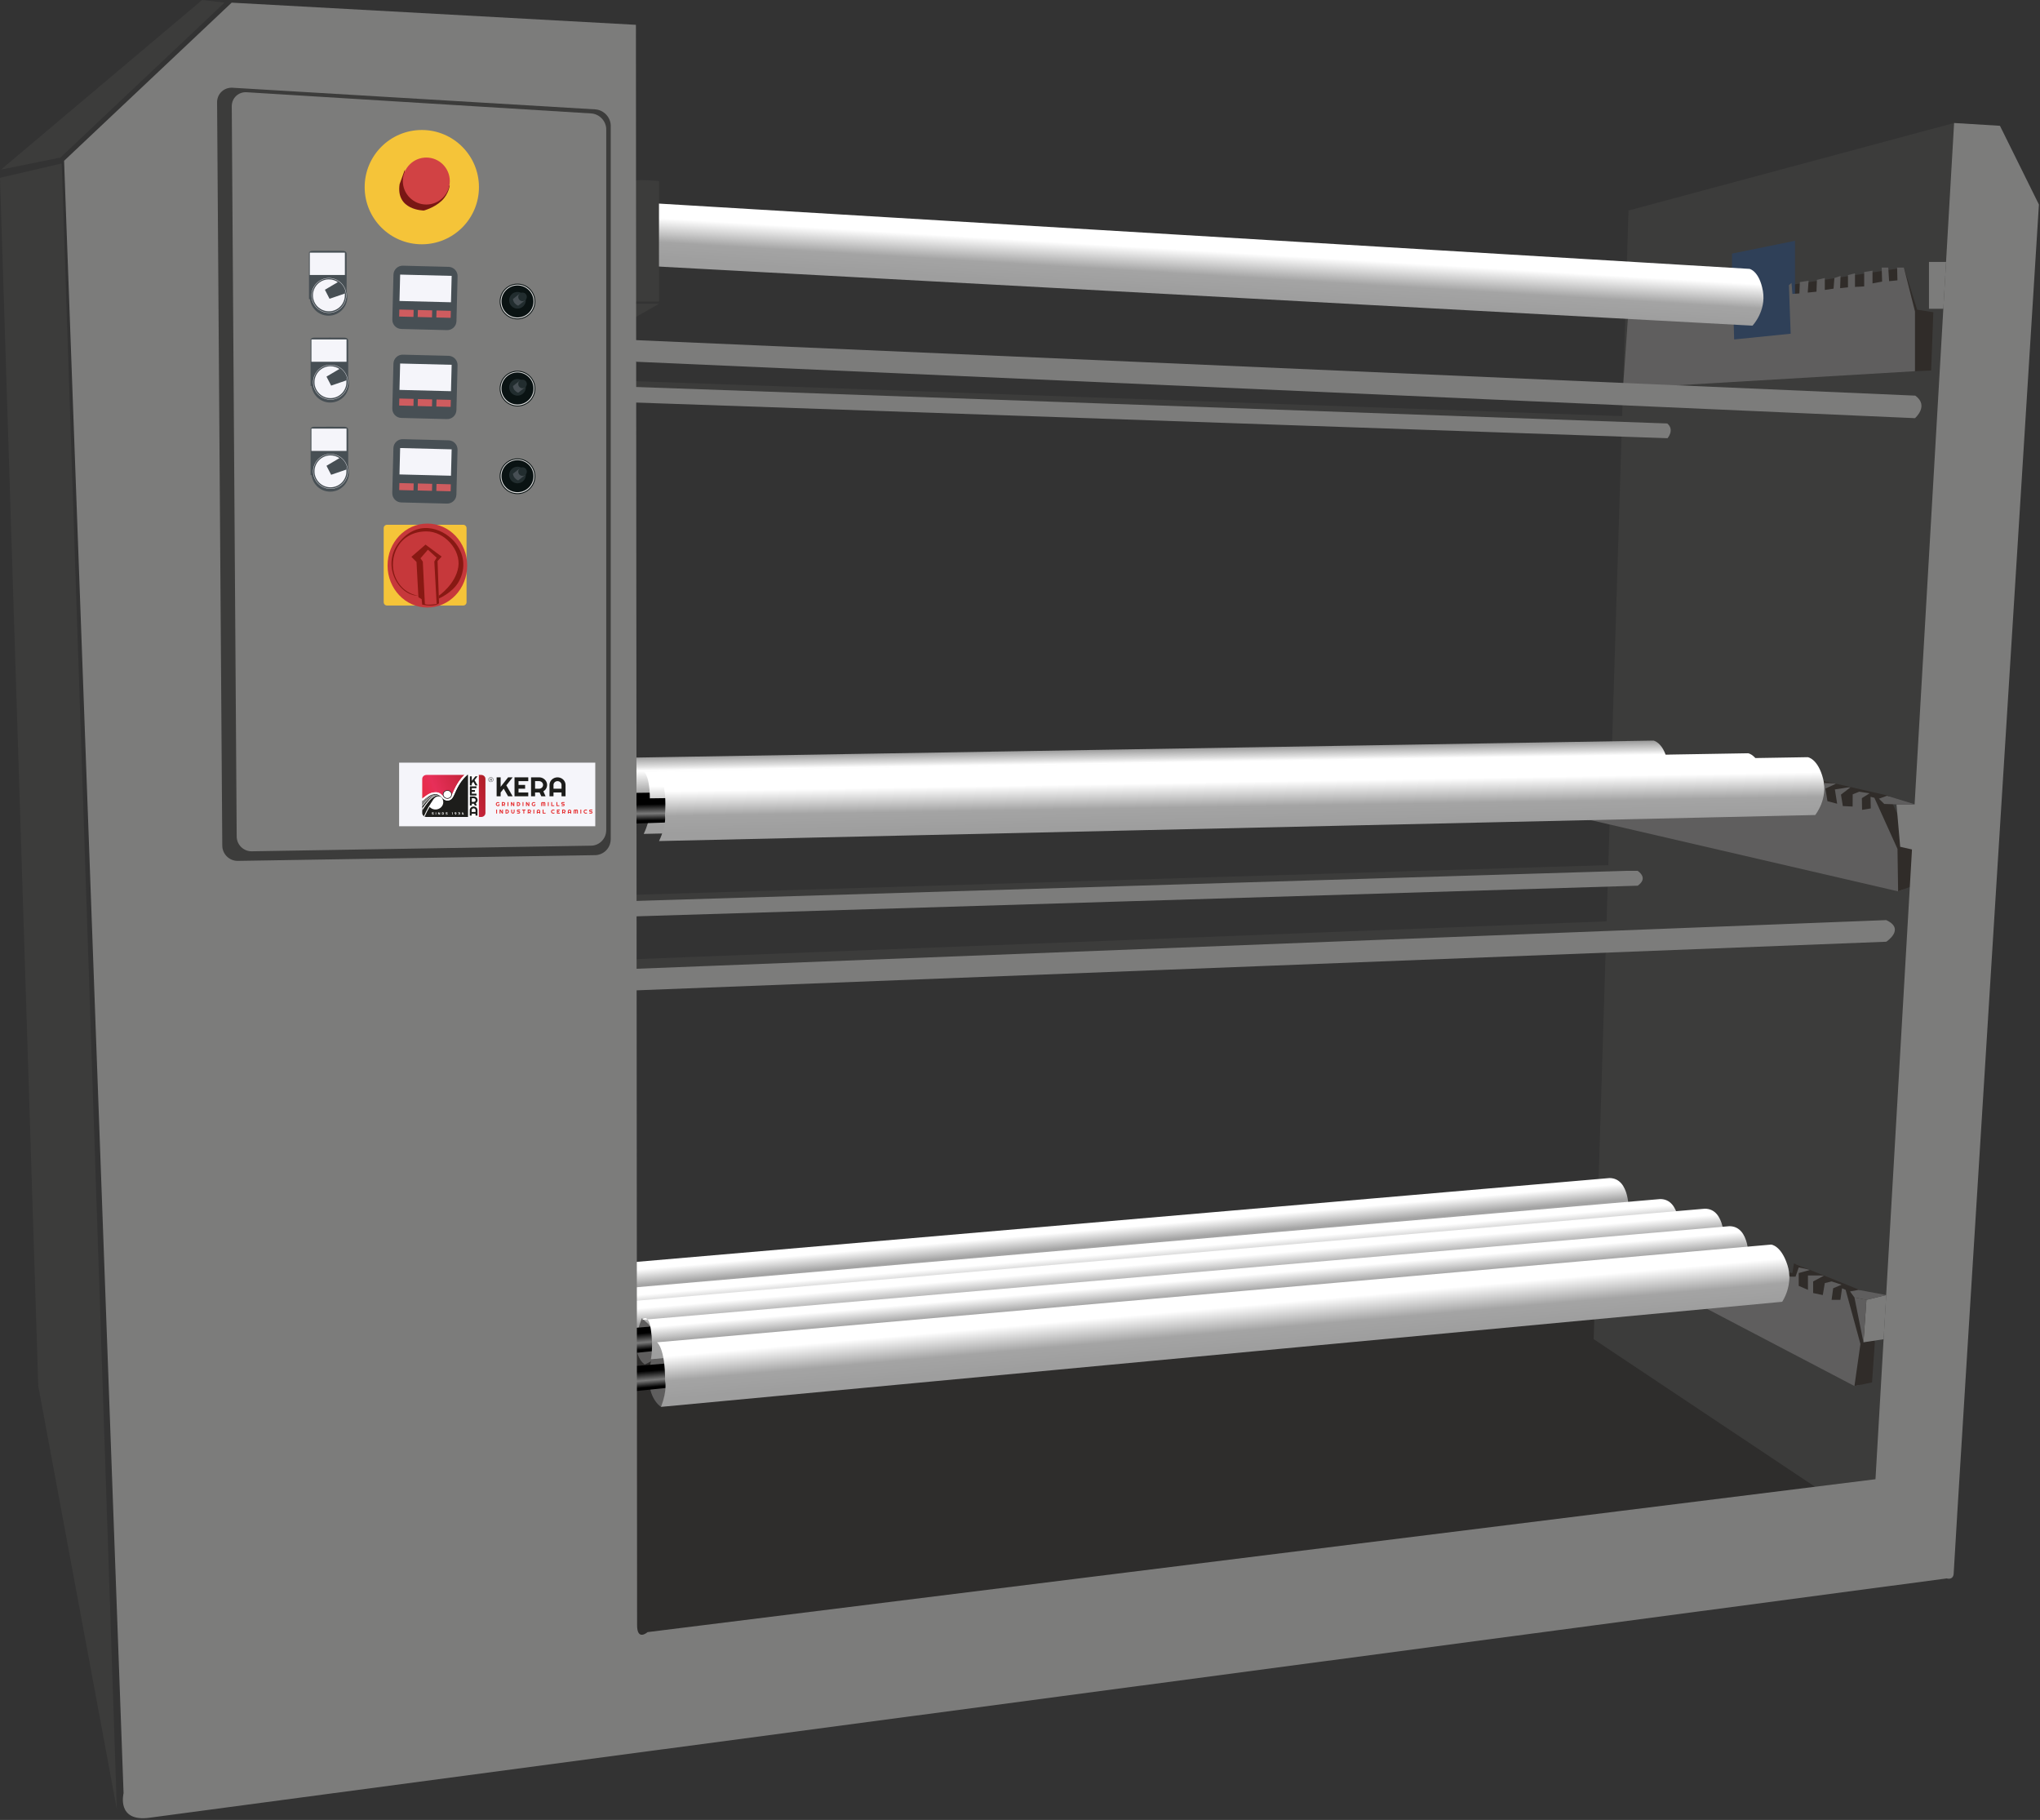 <svg width="574" height="512" viewBox="0 0 574 512" fill="none" xmlns="http://www.w3.org/2000/svg">
<rect x="0" y="0" width="574" height="512" fill="#333333" stroke="none"/>
<path d="M171.831 466.386L528.217 419.586L397.718 337.828L149.383 360.483L171.831 466.386Z" fill="#2E2D2C"/>
<path d="M549.845 34.6L458.217 59.223L448.417 376.739L545.952 441.763L560.242 47.709L549.845 34.6Z" fill="#3C3C3B"/>
<path d="M503.353 80.222L535.705 75.285L539.434 87.112L543.983 87.843L543.372 104.233L538.823 104.427L504.337 84.89L503.353 80.222Z" fill="#302C29"/>
<path d="M487.333 71.348V96.344L505.068 94.136V67.739L487.333 71.348Z" fill="#2F4058"/>
<path d="M458.038 89.707L456.666 109.289L538.822 104.427V87.604L535.705 75.285H533.796L533.885 78.864L531.543 79.103L531.305 75.285H529.455L529.574 79.222L526.875 79.729V76.15L524.533 76.523V80.579L521.938 80.714V76.896L519.969 77.388V80.833L517.761 81.072L517.88 77.627L516.15 78.208L515.912 81.206L513.45 81.564V78.208L511.228 78.73L511.109 82.056L508.647 82.309L508.886 78.984L506.425 79.357L506.306 82.548L504.337 82.682L504.083 79.595L503.352 80.222L503.845 93.883L487.944 95.493L487.586 83.413L457.277 86.127L458.038 89.707Z" fill="#5F5E5E"/>
<path d="M177.872 56.822C177.872 56.822 179.946 58.522 178.603 67.709C178.603 67.709 178.902 70.185 176.44 74.51L493.105 91.616C493.105 91.616 497.028 87.499 496.029 81.847C495.029 76.21 492.285 75.643 492.285 75.643L177.857 56.822H177.872Z" fill="url(#paint0_linear_655_1026)"/>
<path d="M181.81 63.071L167.148 62.146L166.133 69.036L183.734 69.782L181.81 63.071Z" fill="url(#paint1_linear_655_1026)"/>
<path d="M179.021 101.772L538.823 117.64C538.823 117.64 542.865 114.151 538.912 111.302L174.442 95.493L179.006 101.772" fill="#7C7C7B"/>
<path d="M177.201 111.108L462.363 121.384C462.363 121.384 465.57 119.132 462.438 117.283L173.591 107.052L177.216 111.123" fill="#3C3C3B"/>
<path d="M534.079 250.761L440.049 228.972L452.549 209.51L510.587 222.097L512.227 223.081L512.526 219.532L528.516 223.574L535.645 239.099L535.705 250.15L534.079 250.761Z" fill="#5F5E5E"/>
<path d="M537.823 237.712L538.822 248.987L534.079 250.761L533.9 238.815L527.397 224.438L526.323 224.155L526.382 227.436L523.936 227.824L523.877 224.543L526.054 223.171L523.131 222.723L521.296 223.469L521.281 226.899L518.522 226.765L518 223.544L520.849 221.366L518.298 221.784L516.284 222.097L516.926 226.109L514.196 225.393L513.629 221.843L516.717 220.427L513.376 220.278L512.899 222.977L511.452 223.216L454.92 210.047L457.188 209.241L510.587 222.097L511.839 222.112L511.869 219.383L531.528 223.887L537.823 237.712Z" fill="#302C29"/>
<path d="M538.822 239.173L534.661 238.219L533.617 226.288H538.822L540.15 236.474" fill="#7C7C7B"/>
<path d="M530.171 226.168L533.617 226.288H538.823L530.947 223.872L528.68 224.692L530.171 226.168Z" fill="#5F5E5E"/>
<path d="M172.995 213.208C172.995 213.208 175.038 214.64 174.442 223.23C174.442 223.23 174.904 225.497 172.935 229.673L467.121 223.051C467.121 223.051 470.463 218.965 469.135 213.82C467.808 208.675 465.227 208.346 465.227 208.346L172.995 213.223V213.208Z" fill="url(#paint2_linear_655_1026)"/>
<path d="M185.539 222.962L171.041 223.156L170.563 230.001L187.941 229.405L185.539 222.962Z" fill="url(#paint3_linear_655_1026)"/>
<path d="M181.184 217.101C181.184 217.101 183.361 218.622 182.735 227.749C182.735 227.749 183.227 230.151 181.124 234.595L493.881 227.555C493.881 227.555 497.431 223.216 496.014 217.727C494.597 212.254 491.867 211.911 491.867 211.911L181.184 217.101V217.101Z" fill="url(#paint4_linear_655_1026)"/>
<path d="M186.001 395.784C186.001 395.784 179.185 391.802 184.853 377.619C184.853 377.619 200.455 389.714 186.001 395.784Z" fill="#5F5E5E"/>
<path d="M189.79 383.39L174.755 384.613V391.757L192.743 389.923L189.79 383.39Z" fill="url(#paint5_linear_655_1026)"/>
<path d="M521.788 389.923L447.731 351.147V336.382L503.069 357.917L504.546 359.155L505.381 355.68L520.55 362.198L525.159 378.648L523.474 389.565L521.788 389.923Z" fill="#5F5E5E"/>
<path d="M527.531 377.619L526.741 388.908L521.789 389.923L523.474 378.081L519.312 362.869L518.298 362.421L517.836 365.673H515.36L515.807 362.421L518.179 361.407L515.36 360.498L513.451 360.96L512.884 364.33L510.169 363.764V360.498L513.331 358.812H510.736H508.707V362.869L506.112 361.735V358.141L509.393 357.231L506.112 356.56L505.217 359.155H503.755L449.983 337.292L452.355 336.844L503.069 357.917L504.322 358.141L504.769 355.427L523.474 362.973L527.531 377.619Z" fill="#302C29"/>
<path d="M530.007 376.754L524.324 377.619L525.16 365.673L530.738 364.33L530.007 376.754Z" fill="#7C7C7B"/>
<path d="M521.788 365.016L525.159 365.673L530.738 364.33L522.907 362.869L520.55 363.316L521.788 365.016Z" fill="#5F5E5E"/>
<path d="M524.324 377.619L521.789 365.016L525.16 365.673L524.324 377.619Z" fill="#5F5E5E"/>
<path d="M146.922 357.768C146.922 357.768 148.652 355.561 149.383 360.483C150.114 365.404 149.383 368.849 149.383 368.849L458.262 341.02C458.262 341.02 458.754 331.416 452.847 331.416L146.922 357.768V357.768Z" fill="url(#paint6_linear_655_1026)"/>
<path d="M161.211 363.674C161.211 363.674 162.942 361.467 163.673 366.388C164.418 371.31 163.673 374.755 163.673 374.755L472.551 346.926C472.551 346.926 473.043 337.321 467.137 337.321L161.211 363.674Z" fill="url(#paint7_linear_655_1026)"/>
<path d="M173.771 366.389C173.771 366.389 175.501 364.181 176.232 369.103C176.977 374.024 176.232 377.469 176.232 377.469L485.11 349.64C485.11 349.64 485.602 340.036 479.696 340.036L173.771 366.389V366.389Z" fill="url(#paint8_linear_655_1026)"/>
<path d="M181.422 383.853C181.422 383.853 176.545 381.004 180.602 370.848C180.602 370.848 191.774 379.513 181.422 383.853Z" fill="#5F5E5E"/>
<path d="M189.79 372.637L174.755 373.875V381.019L192.743 379.17L189.79 372.637Z" fill="url(#paint9_linear_655_1026)"/>
<path d="M180.677 371.31C180.677 371.31 182.407 369.103 183.138 374.024C183.884 378.946 183.138 382.391 183.138 382.391L492.016 354.562C492.016 354.562 492.509 344.957 486.602 344.957L180.677 371.31V371.31Z" fill="url(#paint10_linear_655_1026)"/>
<path d="M184.853 377.619C184.853 377.619 187.15 379.035 187.15 388.565C187.15 388.565 187.806 391.026 186.002 395.784L501.458 366.225C501.458 366.225 504.74 361.467 502.935 355.874C501.13 350.297 498.341 350.132 498.341 350.132L184.868 377.619H184.853Z" fill="url(#paint11_linear_655_1026)"/>
<path d="M190.014 224.498L174.934 224.692L174.442 231.821L192.505 231.209L190.014 224.498Z" fill="url(#paint12_linear_655_1026)"/>
<path d="M185.494 218.398C185.494 218.398 187.747 219.979 187.105 229.479C187.105 229.479 187.612 231.985 185.435 236.608L510.75 229.286C510.75 229.286 514.435 224.767 512.973 219.07C511.496 213.372 508.647 213.014 508.647 213.014L185.479 218.413L185.494 218.398Z" fill="url(#paint13_linear_655_1026)"/>
<path d="M175.993 276.011C176.739 276.011 530.738 262.215 530.738 262.215C530.738 262.215 536.197 258.666 530.738 256.13L171.832 270.105L175.993 276.011V276.011Z" fill="#3C3C3B"/>
<path d="M175.993 278.725C176.739 278.725 530.738 264.93 530.738 264.93C530.738 264.93 536.197 261.38 530.738 258.845L171.832 272.819L175.993 278.725V278.725Z" fill="#7C7C7B"/>
<path d="M459.5 247.436L176.485 256.13V251.79L456.308 243.26H459.515C459.515 243.26 462.722 245.228 459.515 247.451L459.5 247.436Z" fill="#3C3C3B"/>
<path d="M460.782 249.166L176.485 257.86V253.521L457.561 244.99H460.782C460.782 244.99 464.004 246.958 460.782 249.181V249.166Z" fill="#7C7C7B"/>
<path d="M177.962 50.931C178.976 50.334 185.42 50.931 185.42 50.931V84.815H177.962V50.931V50.931Z" fill="#3C3C3B"/>
<path d="M177.097 90.229L185.465 85.441H179.006L177.097 90.229Z" fill="#3C3C3B"/>
<path d="M542.76 73.689V86.858H546.817L547.578 73.689H542.76Z" fill="#7C7C7B"/>
<path d="M176.455 113.166L469.195 123.278C469.195 123.278 471.268 120.936 469.12 119.132L176.291 108.782L174.427 113.435" fill="#7C7C7B"/>
<path d="M65.183 0.746L18.033 45.234L34.769 504.476C34.769 504.476 32.666 512.678 42.093 511.366C51.52 510.054 547.757 444.045 547.757 444.045C547.757 444.045 549.726 444.701 549.726 442.404C549.726 440.108 573.696 57.538 573.696 57.538L562.732 35.391L549.83 34.6L527.71 416.141L182.213 459.153C182.213 459.153 179.259 461.777 179.259 457.184C179.259 452.591 178.931 6.98 178.931 6.98L65.168 0.746H65.183Z" fill="#7C7C7B"/>
<path d="M171.831 236.131C171.831 238.532 169.862 240.531 167.461 240.575L66.943 242.186C64.541 242.231 62.557 240.292 62.542 237.876L61.081 28.799C61.066 26.398 63.02 24.548 65.421 24.682L167.476 30.767C169.877 30.916 171.846 32.989 171.846 35.406V236.131H171.831Z" fill="#3C3C3B"/>
<path d="M170.563 233.611C170.563 235.937 168.654 237.876 166.342 237.906L70.85 239.487C68.524 239.531 66.614 237.652 66.599 235.326L65.212 29.917C65.197 27.591 67.077 25.801 69.404 25.95L166.357 31.916C168.684 32.065 170.578 34.078 170.578 36.405V233.611H170.563Z" fill="#7C7C7B"/>
<path d="M118.686 68.723C127.566 68.723 134.765 61.525 134.765 52.646C134.765 43.767 127.566 36.569 118.686 36.569C109.805 36.569 102.606 43.767 102.606 52.646C102.606 61.525 109.805 68.723 118.686 68.723Z" fill="#F5C439"/>
<path d="M130.335 147.632H108.901C108.382 147.632 107.961 148.053 107.961 148.572V169.406C107.961 169.925 108.382 170.346 108.901 170.346H130.335C130.854 170.346 131.275 169.925 131.275 169.406V148.572C131.275 148.053 130.854 147.632 130.335 147.632Z" fill="#F5C439"/>
<path d="M131.454 159.101C131.454 165.633 126.442 170.913 120.252 170.913C114.062 170.913 109.05 165.618 109.05 159.101C109.05 152.569 114.062 147.289 120.252 147.289C126.442 147.289 131.454 152.584 131.454 159.101Z" fill="#C6383B"/>
<path d="M118.805 170.107L118.641 168.556L117.731 168.019L117.194 158.087L115.762 156.655L119.73 153.21L124.264 156.581L123.116 157.848L123.533 169.705C123.533 169.705 122.594 170.838 118.805 170.107V170.107Z" fill="#881913"/>
<path d="M112.436 51.811L113.913 47.709C113.913 47.709 113.913 57.896 121.132 56.24L125.07 53.287L126.546 52.064C126.546 52.064 126.353 54.525 124.249 56.509C122.146 58.492 119.267 59.223 119.267 59.223C119.267 59.223 111.317 59.223 112.436 51.811Z" fill="#791714"/>
<path d="M126.562 50.931C126.562 54.585 123.593 57.538 119.954 57.538C116.314 57.538 113.346 54.57 113.346 50.931C113.346 47.292 116.314 44.324 119.954 44.324C123.593 44.324 126.562 47.292 126.562 50.931V50.931Z" fill="#D14244"/>
<path d="M86.945 84.159V71.109C86.945 71.109 87.034 70.617 87.855 70.572C88.675 70.528 96.357 70.572 96.357 70.572C96.357 70.572 97.475 70.483 97.52 71.348C97.565 72.213 97.52 83.89 97.52 83.89L86.96 84.159H86.945Z" fill="#474F54"/>
<path d="M92.449 88.812C95.365 88.812 97.729 86.448 97.729 83.532C97.729 80.617 95.365 78.253 92.449 78.253C89.532 78.253 87.168 80.617 87.168 83.532C87.168 86.448 89.532 88.812 92.449 88.812Z" fill="#474F54"/>
<path d="M97.043 71.079H87.168V77.358H97.043V71.079Z" fill="#F5F5FA"/>
<path d="M92.732 84.069L91.42 81.519L95.059 79.371C94.343 78.879 93.478 78.596 92.538 78.596C90.062 78.596 88.049 80.609 88.049 83.085C88.049 85.561 90.062 87.574 92.538 87.574C95.014 87.574 97.028 85.561 97.028 83.085C97.028 80.609 96.998 82.757 96.983 82.593L92.717 84.055L92.732 84.069Z" fill="#F5F5FA"/>
<path d="M92.553 87.977C95.239 87.977 97.416 85.8 97.416 83.115C97.416 80.43 95.239 78.253 92.553 78.253C89.868 78.253 87.691 80.43 87.691 83.115C87.691 85.8 89.868 87.977 92.553 87.977Z" stroke="#F5F5FA" stroke-width="0.09" stroke-miterlimit="10"/>
<path d="M87.392 108.573V95.523C87.392 95.523 87.482 95.031 88.302 94.986C89.123 94.942 96.804 94.986 96.804 94.986C96.804 94.986 97.923 94.897 97.968 95.762C98.013 96.627 97.968 108.304 97.968 108.304L87.407 108.573H87.392Z" fill="#474F54"/>
<path d="M87.631 107.961C87.631 110.87 89.988 113.241 92.911 113.241C95.835 113.241 98.192 110.884 98.192 107.961C98.192 105.053 95.835 102.682 92.911 102.682C89.988 102.682 87.631 105.038 87.631 107.961Z" fill="#474F54"/>
<path d="M97.505 95.493H87.631V101.772H97.505V95.493Z" fill="#F5F5FA"/>
<path d="M93.18 108.498L91.867 105.948L95.507 103.8C94.791 103.308 93.925 103.025 92.986 103.025C90.51 103.025 88.496 105.038 88.496 107.514C88.496 109.99 90.51 112.003 92.986 112.003C95.462 112.003 97.475 109.99 97.475 107.514C97.475 105.038 97.446 107.186 97.431 107.022L93.165 108.483L93.18 108.498Z" fill="#F5F5FA"/>
<path d="M93.001 112.391C95.686 112.391 97.863 110.214 97.863 107.529C97.863 104.844 95.686 102.667 93.001 102.667C90.315 102.667 88.138 104.844 88.138 107.529C88.138 110.214 90.315 112.391 93.001 112.391Z" stroke="#F5F5FA" stroke-width="0.09" stroke-miterlimit="10"/>
<path d="M87.392 133.658V120.608C87.392 120.608 87.482 120.116 88.302 120.071C89.123 120.027 96.804 120.071 96.804 120.071C96.804 120.071 97.923 119.982 97.968 120.847C98.013 121.712 97.968 133.389 97.968 133.389L87.407 133.658H87.392Z" fill="#474F54"/>
<path d="M92.911 138.311C95.828 138.311 98.192 135.947 98.192 133.032C98.192 130.116 95.828 127.752 92.911 127.752C89.995 127.752 87.631 130.116 87.631 133.032C87.631 135.947 89.995 138.311 92.911 138.311Z" fill="#474F54"/>
<path d="M97.505 120.578H87.631V126.857H97.505V120.578Z" fill="#F5F5FA"/>
<path d="M93.18 133.583L91.867 131.033L95.507 128.885C94.791 128.393 93.925 128.11 92.986 128.11C90.51 128.11 88.496 130.123 88.496 132.599C88.496 135.075 90.51 137.088 92.986 137.088C95.462 137.088 97.475 135.075 97.475 132.599C97.475 130.123 97.446 132.271 97.431 132.107L93.165 133.568L93.18 133.583Z" fill="#F5F5FA"/>
<path d="M93.001 137.476C95.686 137.476 97.863 135.299 97.863 132.614C97.863 129.929 95.686 127.752 93.001 127.752C90.315 127.752 88.138 129.929 88.138 132.614C88.138 135.299 90.315 137.476 93.001 137.476Z" stroke="#F5F5FA" stroke-width="0.09" stroke-miterlimit="10"/>
<path d="M110.693 126.076L110.376 138.69C110.34 140.122 111.473 141.313 112.906 141.349L125.759 141.672C127.192 141.708 128.383 140.576 128.419 139.143L128.736 126.53C128.772 125.097 127.64 123.907 126.207 123.871L113.353 123.547C111.92 123.511 110.729 124.644 110.693 126.076Z" fill="#474F54"/>
<path d="M116.4 135.997L112.374 135.896L112.324 137.864L116.35 137.965L116.4 135.997Z" fill="#CF5C5F"/>
<path d="M121.601 136.113L117.575 136.012L117.525 137.98L121.551 138.081L121.601 136.113Z" fill="#CF5C5F"/>
<path d="M126.846 136.245L122.82 136.143L122.771 138.111L126.797 138.213L126.846 136.245Z" fill="#CF5C5F"/>
<path d="M127.082 126.409L112.588 126.044L112.402 133.469L126.895 133.834L127.082 126.409Z" fill="#F5F5FA"/>
<path d="M110.701 102.303L110.384 114.916C110.348 116.349 111.48 117.54 112.913 117.576L125.766 117.899C127.199 117.935 128.39 116.803 128.426 115.37L128.743 102.757C128.779 101.324 127.647 100.133 126.214 100.097L113.36 99.774C111.928 99.738 110.737 100.871 110.701 102.303Z" fill="#474F54"/>
<path d="M116.385 112.217L112.359 112.116L112.31 114.084L116.336 114.185L116.385 112.217Z" fill="#CF5C5F"/>
<path d="M121.601 112.362L117.575 112.261L117.526 114.229L121.552 114.33L121.601 112.362Z" fill="#CF5C5F"/>
<path d="M126.846 112.494L122.82 112.393L122.771 114.361L126.797 114.462L126.846 112.494Z" fill="#CF5C5F"/>
<path d="M127.083 102.629L112.589 102.264L112.402 109.689L126.896 110.053L127.083 102.629Z" fill="#F5F5FA"/>
<path d="M110.709 77.275L110.391 89.888C110.355 91.321 111.488 92.511 112.921 92.547L125.774 92.871C127.207 92.907 128.398 91.774 128.434 90.342L128.751 77.728C128.787 76.296 127.655 75.105 126.222 75.069L113.368 74.746C111.935 74.71 110.745 75.842 110.709 77.275Z" fill="#474F54"/>
<path d="M116.388 87.184L112.362 87.083L112.313 89.051L116.339 89.152L116.388 87.184Z" fill="#CF5C5F"/>
<path d="M121.604 87.315L117.578 87.214L117.528 89.182L121.554 89.283L121.604 87.315Z" fill="#CF5C5F"/>
<path d="M126.849 87.447L122.823 87.346L122.774 89.314L126.8 89.415L126.849 87.447Z" fill="#CF5C5F"/>
<path d="M127.085 77.611L112.591 77.247L112.405 84.672L126.898 85.036L127.085 77.611Z" fill="#F5F5FA"/>
<path d="M150.502 84.815C150.502 87.514 148.309 89.707 145.609 89.707C142.909 89.707 140.717 87.514 140.717 84.815C140.717 82.116 142.909 79.923 145.609 79.923C148.309 79.923 150.502 82.116 150.502 84.815Z" fill="#DADADA" stroke="#0A1313" stroke-width="0.25" stroke-miterlimit="10"/>
<path d="M145.609 89.304C148.097 89.304 150.114 87.288 150.114 84.8C150.114 82.313 148.097 80.296 145.609 80.296C143.121 80.296 141.104 82.313 141.104 84.8C141.104 87.288 143.121 89.304 145.609 89.304Z" fill="#0A1313"/>
<path d="M145.609 86.814C146.903 86.814 147.951 85.765 147.951 84.472C147.951 83.179 146.903 82.131 145.609 82.131C144.316 82.131 143.268 83.179 143.268 84.472C143.268 85.765 144.316 86.814 145.609 86.814Z" fill="#222D2F"/>
<path d="M146.28 82.578L144.341 84.114C144.341 84.114 144.341 84.755 144.848 85.322C145.356 85.889 145.818 85.993 145.818 85.993L147.712 84.517L146.28 82.578V82.578Z" fill="#474F54"/>
<path d="M147.026 84.726C147.693 84.726 148.234 84.185 148.234 83.518C148.234 82.85 147.693 82.309 147.026 82.309C146.359 82.309 145.818 82.85 145.818 83.518C145.818 84.185 146.359 84.726 147.026 84.726Z" fill="#222D2F"/>
<path d="M145.609 114.21C148.311 114.21 150.502 112.02 150.502 109.318C150.502 106.617 148.311 104.427 145.609 104.427C142.907 104.427 140.717 106.617 140.717 109.318C140.717 112.02 142.907 114.21 145.609 114.21Z" fill="#DADADA" stroke="#0A1313" stroke-width="0.25" stroke-miterlimit="10"/>
<path d="M150.114 109.289C150.114 111.779 148.1 113.793 145.609 113.793C143.118 113.793 141.104 111.779 141.104 109.289C141.104 106.798 143.118 104.785 145.609 104.785C148.1 104.785 150.114 106.798 150.114 109.289Z" fill="#0A1313"/>
<path d="M147.951 108.961C147.951 110.258 146.907 111.302 145.609 111.302C144.312 111.302 143.268 110.258 143.268 108.961C143.268 107.663 144.312 106.619 145.609 106.619C146.907 106.619 147.951 107.663 147.951 108.961Z" fill="#222D2F"/>
<path d="M146.28 107.066L144.341 108.603C144.341 108.603 144.341 109.244 144.848 109.811C145.356 110.377 145.818 110.482 145.818 110.482L147.712 109.005L146.28 107.066V107.066Z" fill="#474F54"/>
<path d="M147.026 109.229C147.693 109.229 148.234 108.688 148.234 108.021C148.234 107.354 147.693 106.813 147.026 106.813C146.359 106.813 145.818 107.354 145.818 108.021C145.818 108.688 146.359 109.229 147.026 109.229Z" fill="#222D2F"/>
<path d="M150.502 133.986C150.502 136.685 148.309 138.878 145.609 138.878C142.909 138.878 140.717 136.685 140.717 133.986C140.717 131.287 142.909 129.094 145.609 129.094C148.309 129.094 150.502 131.287 150.502 133.986Z" fill="#DADADA" stroke="#0A1313" stroke-width="0.25" stroke-miterlimit="10"/>
<path d="M150.114 133.956C150.114 136.447 148.1 138.46 145.609 138.46C143.118 138.46 141.104 136.447 141.104 133.956C141.104 131.466 143.118 129.452 145.609 129.452C148.1 129.452 150.114 131.466 150.114 133.956Z" fill="#0A1313"/>
<path d="M145.609 135.97C146.903 135.97 147.951 134.921 147.951 133.628C147.951 132.335 146.903 131.287 145.609 131.287C144.316 131.287 143.268 132.335 143.268 133.628C143.268 134.921 144.316 135.97 145.609 135.97Z" fill="#222D2F"/>
<path d="M146.28 131.734L144.341 133.27C144.341 133.27 144.341 133.911 144.848 134.478C145.356 135.045 145.818 135.149 145.818 135.149L147.712 133.673L146.28 131.734V131.734Z" fill="#474F54"/>
<path d="M147.026 133.882C147.693 133.882 148.234 133.341 148.234 132.674C148.234 132.006 147.693 131.466 147.026 131.466C146.359 131.466 145.818 132.006 145.818 132.674C145.818 133.341 146.359 133.882 147.026 133.882Z" fill="#222D2F"/>
<path d="M119.551 169.899L118.969 157.997L118.313 157.058L120.401 154.642L122.862 156.894L122.206 157.967L122.862 169.913C122.862 169.913 120.222 170.361 119.551 169.913V169.899Z" fill="#C6383B"/>
<path d="M117.716 167.602C117.716 167.602 113.018 167.11 111.124 162.054C109.229 156.998 112.033 149.496 120.013 149.496C125.085 149.496 129.724 154.716 128.948 159.548C128.172 164.395 123.459 167.602 123.459 167.602L123.489 168.377C123.489 168.377 127.278 166.782 129.038 163.709C130.798 160.637 131.081 156.61 128.247 152.867C125.413 149.138 118.313 145.738 112.69 152.091C106.947 158.594 111.974 167.602 117.716 167.602V167.602Z" fill="#881913"/>
<path d="M167.491 214.551H112.302V232.447H167.491V214.551Z" fill="#F5F5FA"/>
<path d="M63.169 0.746L56.874 0L0.283 47.709L17.004 44.324L63.169 0.746Z" fill="#3C3C3B"/>
<path d="M0 50.021L10.769 389.923L32.875 508.995L17.362 45.979L0 50.021Z" fill="#3C3C3B"/>
<g clip-path="url(#clip0_655_1026)">
<path d="M131.453 218.004C130.117 219.159 129.319 220.45 128.772 221.454C128.46 222.026 128.224 222.563 128.017 223.034C127.464 224.294 127.061 225.203 125.877 225.203C125.174 225.203 124.708 224.738 124.257 224.29C123.795 223.829 123.36 223.423 122.674 223.394C121.238 223.334 120.587 223.926 118.804 225.334V228.715C118.805 229.012 118.93 229.297 119.152 229.507C119.373 229.716 119.674 229.835 119.988 229.836H131.734V218.004H131.453Z" fill="#1D1D1B"/>
<path d="M135.403 218.004H134.681V229.836H135.403C135.717 229.835 136.017 229.716 136.239 229.507C136.461 229.297 136.586 229.012 136.587 228.715V219.123C136.586 218.826 136.461 218.542 136.239 218.333C136.017 218.123 135.716 218.005 135.403 218.004V218.004Z" fill="url(#paint14_linear_655_1026)"/>
<path d="M134.681 218.004H131.734V229.836H134.681V218.004Z" fill="white"/>
<path d="M137.864 219.006H138.216C138.262 219.005 138.306 219.021 138.34 219.051C138.376 219.084 138.398 219.128 138.401 219.176C138.401 219.186 138.401 219.198 138.401 219.21C138.4 219.222 138.397 219.235 138.394 219.247C138.386 219.267 138.375 219.285 138.36 219.301C138.345 219.316 138.326 219.329 138.306 219.337C138.322 219.343 138.336 219.352 138.348 219.363C138.36 219.374 138.369 219.388 138.375 219.403C138.385 219.429 138.39 219.456 138.391 219.483V219.518C138.39 219.542 138.391 219.566 138.394 219.59C138.395 219.601 138.399 219.611 138.405 219.62C138.41 219.629 138.418 219.636 138.427 219.642V219.664H138.316C138.311 219.652 138.308 219.64 138.306 219.627C138.304 219.614 138.303 219.602 138.302 219.589C138.301 219.582 138.301 219.576 138.302 219.57C138.302 219.563 138.302 219.557 138.302 219.551V219.541C138.301 219.506 138.296 219.472 138.286 219.438C138.276 219.407 138.245 219.389 138.191 219.382H137.96V219.664H137.87L137.864 219.006ZM138.193 219.302H138.199H138.205C138.219 219.302 138.233 219.298 138.245 219.292C138.258 219.286 138.269 219.278 138.278 219.267C138.297 219.246 138.308 219.22 138.309 219.192V219.187C138.308 219.161 138.296 219.136 138.276 219.118C138.247 219.094 138.209 219.081 138.17 219.082H137.954V219.3L138.193 219.302Z" fill="#1D1D1B"/>
<path d="M138.115 219.991C137.974 219.991 137.836 219.952 137.719 219.878C137.601 219.804 137.51 219.699 137.456 219.576C137.402 219.453 137.388 219.317 137.415 219.186C137.442 219.055 137.51 218.935 137.61 218.841C137.71 218.746 137.837 218.682 137.975 218.656C138.113 218.63 138.257 218.643 138.387 218.694C138.517 218.745 138.629 218.832 138.707 218.943C138.786 219.054 138.827 219.184 138.827 219.317C138.827 219.496 138.752 219.667 138.619 219.794C138.485 219.92 138.304 219.991 138.115 219.991V219.991ZM138.115 218.722C137.99 218.722 137.868 218.757 137.765 218.822C137.661 218.888 137.58 218.981 137.532 219.09C137.485 219.199 137.472 219.318 137.496 219.434C137.521 219.55 137.581 219.656 137.669 219.739C137.757 219.823 137.869 219.879 137.992 219.902C138.114 219.925 138.241 219.913 138.356 219.868C138.471 219.823 138.569 219.747 138.639 219.649C138.708 219.55 138.745 219.435 138.745 219.317C138.744 219.159 138.678 219.008 138.56 218.897C138.442 218.785 138.282 218.722 138.115 218.722V218.722Z" fill="#1D1D1B"/>
<path d="M124.642 223.942C125.049 224.349 125.401 224.7 125.875 224.7C126.668 224.7 126.969 224.096 127.522 222.84C127.734 222.359 127.975 221.813 128.296 221.223C128.806 220.288 129.526 219.11 130.68 218.004H119.988C119.674 218.005 119.373 218.123 119.152 218.333C118.93 218.543 118.805 218.827 118.804 219.124V224.677C120.407 223.419 121.204 222.889 122.674 222.889C123.588 222.889 124.149 223.448 124.642 223.942Z" fill="url(#paint15_linear_655_1026)"/>
<path d="M124.257 224.288C124.708 224.738 125.174 225.202 125.877 225.202C127.061 225.202 127.464 224.292 128.017 223.033C128.224 222.56 128.46 222.025 128.772 221.452C129.319 220.449 130.117 219.158 131.453 218.002H130.682C129.528 219.112 128.808 220.286 128.298 221.221C127.977 221.812 127.736 222.358 127.525 222.839C126.972 224.095 126.67 224.698 125.877 224.698C125.404 224.698 125.049 224.347 124.644 223.941C124.149 223.447 123.588 222.887 122.674 222.887C121.204 222.887 120.407 223.418 118.804 224.675V225.331C120.587 223.924 121.297 223.295 122.674 223.391C123.415 223.444 123.795 223.828 124.257 224.288Z" fill="white"/>
<path d="M125.877 224.702C125.625 224.702 125.379 224.632 125.169 224.5C124.96 224.367 124.796 224.179 124.7 223.959C124.603 223.739 124.578 223.497 124.627 223.263C124.676 223.029 124.797 222.815 124.975 222.646C125.154 222.477 125.381 222.363 125.628 222.316C125.875 222.27 126.131 222.293 126.364 222.385C126.597 222.476 126.796 222.63 126.936 222.828C127.076 223.026 127.151 223.259 127.151 223.498C127.15 223.817 127.016 224.123 126.777 224.349C126.539 224.575 126.215 224.702 125.877 224.702V224.702Z" fill="#1D1D1B"/>
<path d="M125.877 222.459C125.66 222.459 125.449 222.52 125.268 222.634C125.088 222.748 124.948 222.91 124.865 223.099C124.782 223.289 124.76 223.497 124.802 223.698C124.845 223.899 124.949 224.084 125.103 224.229C125.256 224.374 125.451 224.472 125.664 224.512C125.877 224.552 126.097 224.531 126.297 224.453C126.497 224.374 126.669 224.241 126.789 224.071C126.909 223.9 126.973 223.7 126.973 223.495C126.973 223.22 126.857 222.957 126.652 222.763C126.446 222.569 126.168 222.46 125.877 222.459V222.459Z" fill="white"/>
<path d="M118.804 227.443V227.992C119.874 226.392 122.094 222.887 123.879 224.012C122.28 222.861 120.663 224.833 118.804 227.443Z" fill="white"/>
<path d="M123.029 223.679C122.878 223.599 122.706 223.559 122.532 223.564C122.574 223.575 122.615 223.589 122.654 223.607C122.608 223.589 122.559 223.574 122.509 223.565C121.561 223.593 120.217 224.702 118.804 226.476V226.815C119.984 225.29 121.82 223.258 123.029 223.679Z" fill="white"/>
<path d="M122.51 223.565H122.532C121.792 223.341 120.426 224.197 118.805 225.979V226.179C119.985 224.812 121.526 223.363 122.51 223.565Z" fill="white"/>
<path d="M122.542 223.562C121.899 223.229 120.421 223.99 118.804 225.528V225.723C120.095 224.428 121.661 223.208 122.542 223.562Z" fill="white"/>
<path d="M124.473 224.696C124.386 224.513 124.251 224.353 124.079 224.235C123.907 224.117 123.705 224.043 123.493 224.022C122.918 223.973 122.32 224.302 121.942 224.877C120.886 226.476 120.164 227.618 119.28 229.607C119.345 229.653 119.414 229.693 119.487 229.725C119.894 228.793 120.358 227.883 120.875 227.001C121.224 227.389 121.712 227.641 122.245 227.709C122.779 227.778 123.32 227.658 123.766 227.372C124.212 227.087 124.53 226.656 124.661 226.162C124.792 225.669 124.726 225.147 124.475 224.696H124.473Z" fill="white"/>
<path d="M139.855 228.867H139.619V227.751H139.855L139.855 228.867Z" fill="#E52628"/>
<path d="M141.522 228.867H141.27L140.814 228.133V228.867H140.578V227.751H140.831L141.286 228.486V227.751H141.522V228.867Z" fill="#E52628"/>
<path d="M143.191 228.309C143.191 228.359 143.184 228.409 143.17 228.458C143.156 228.503 143.136 228.547 143.11 228.588C143.085 228.629 143.054 228.667 143.019 228.701C142.983 228.735 142.943 228.765 142.899 228.789C142.856 228.813 142.809 228.832 142.761 228.845C142.71 228.859 142.657 228.865 142.604 228.865H142.249V227.749H142.604C142.657 227.749 142.71 227.756 142.761 227.769C142.86 227.795 142.95 227.844 143.022 227.913C143.057 227.947 143.088 227.985 143.114 228.026C143.139 228.067 143.16 228.111 143.174 228.156C143.187 228.206 143.193 228.258 143.191 228.309V228.309ZM142.955 228.309C142.955 228.264 142.946 228.22 142.927 228.178C142.91 228.139 142.884 228.103 142.852 228.072C142.819 228.042 142.781 228.017 142.739 228C142.695 227.982 142.649 227.973 142.601 227.974H142.483V228.644H142.601C142.648 228.644 142.695 228.635 142.739 228.618C142.803 228.592 142.858 228.549 142.897 228.494C142.935 228.439 142.955 228.375 142.955 228.309Z" fill="#E52628"/>
<path d="M144.783 228.422C144.783 228.482 144.77 228.541 144.745 228.596C144.722 228.649 144.688 228.697 144.645 228.738C144.601 228.778 144.55 228.81 144.494 228.833C144.376 228.879 144.244 228.879 144.126 228.833C144.07 228.81 144.02 228.778 143.976 228.738C143.933 228.697 143.899 228.649 143.876 228.596C143.851 228.541 143.838 228.482 143.838 228.422V227.751H144.074V228.422C144.074 228.451 144.08 228.481 144.092 228.508C144.104 228.535 144.121 228.559 144.143 228.579C144.164 228.599 144.19 228.615 144.218 228.627C144.247 228.638 144.278 228.644 144.31 228.644C144.341 228.645 144.373 228.639 144.402 228.627C144.458 228.604 144.504 228.562 144.528 228.508C144.54 228.481 144.547 228.451 144.547 228.422V227.751H144.783V228.422Z" fill="#E52628"/>
<path d="M145.422 228.086C145.422 228.041 145.432 227.996 145.451 227.955C145.487 227.875 145.554 227.811 145.639 227.777C145.683 227.759 145.73 227.75 145.777 227.75H146.319V227.973H145.777C145.761 227.973 145.746 227.977 145.731 227.983C145.717 227.988 145.704 227.996 145.694 228.006C145.683 228.016 145.675 228.028 145.669 228.041C145.663 228.055 145.659 228.07 145.659 228.085C145.659 228.1 145.663 228.115 145.669 228.129C145.674 228.142 145.683 228.155 145.694 228.165C145.704 228.175 145.717 228.183 145.731 228.189C145.746 228.194 145.761 228.197 145.777 228.197H146.013C146.061 228.197 146.108 228.206 146.151 228.223C146.194 228.24 146.232 228.264 146.264 228.295C146.297 228.325 146.322 228.362 146.34 228.402C146.358 228.443 146.367 228.487 146.367 228.532C146.367 228.577 146.358 228.621 146.34 228.663C146.322 228.702 146.297 228.738 146.265 228.769C146.232 228.799 146.193 228.824 146.151 228.841C146.108 228.858 146.061 228.867 146.013 228.867H145.486V228.644H146.01C146.026 228.644 146.041 228.641 146.056 228.635C146.085 228.624 146.107 228.603 146.119 228.576C146.131 228.548 146.131 228.517 146.119 228.489C146.107 228.463 146.084 228.441 146.056 228.43C146.041 228.424 146.026 228.421 146.01 228.421H145.774C145.726 228.422 145.679 228.413 145.636 228.394C145.594 228.377 145.556 228.353 145.523 228.323C145.491 228.292 145.465 228.256 145.447 228.216C145.43 228.175 145.421 228.13 145.422 228.086V228.086Z" fill="#E52628"/>
<path d="M147.505 228.867H147.269V227.974H146.915V227.751H147.859V227.974H147.505V228.867Z" fill="#E52628"/>
<path d="M148.724 228.867H148.488V227.751H148.96C149.044 227.751 149.126 227.772 149.198 227.812C149.233 227.832 149.265 227.855 149.294 227.882C149.322 227.909 149.347 227.94 149.368 227.973C149.388 228.006 149.404 228.042 149.415 228.079C149.427 228.118 149.432 228.158 149.432 228.198C149.433 228.273 149.413 228.348 149.374 228.414C149.335 228.48 149.279 228.535 149.212 228.575L149.343 228.867H149.092L148.989 228.642H148.724V228.867ZM148.724 227.974V228.422H148.96C148.992 228.422 149.023 228.416 149.052 228.404C149.08 228.393 149.105 228.377 149.127 228.357C149.148 228.336 149.165 228.312 149.177 228.285C149.189 228.258 149.196 228.228 149.196 228.199C149.196 228.169 149.189 228.139 149.177 228.112C149.166 228.085 149.148 228.061 149.127 228.041C149.105 228.02 149.08 228.004 149.052 227.992C149.023 227.981 148.992 227.975 148.96 227.975L148.724 227.974Z" fill="#E52628"/>
<path d="M150.328 228.867H150.091V227.751H150.328V228.867Z" fill="#E52628"/>
<path d="M151.982 228.867H151.746V228.644H151.273V228.867H151.038V228.198C151.037 228.138 151.05 228.079 151.075 228.024C151.099 227.971 151.133 227.922 151.176 227.881C151.219 227.841 151.269 227.809 151.325 227.786C151.384 227.763 151.446 227.751 151.509 227.751C151.573 227.751 151.635 227.763 151.693 227.786C151.807 227.831 151.897 227.916 151.945 228.024C151.97 228.079 151.982 228.138 151.982 228.198V228.867ZM151.746 228.422V228.199C151.746 228.169 151.74 228.139 151.727 228.112C151.715 228.085 151.698 228.061 151.677 228.041C151.655 228.02 151.629 228.004 151.601 227.992C151.572 227.981 151.541 227.975 151.509 227.975C151.477 227.975 151.446 227.981 151.417 227.992C151.389 228.004 151.364 228.02 151.342 228.041C151.321 228.061 151.303 228.085 151.292 228.112C151.279 228.139 151.273 228.169 151.273 228.199V228.422H151.746Z" fill="#E52628"/>
<path d="M153.517 228.867H152.689V227.751H152.926V228.644H153.516L153.517 228.867Z" fill="#E52628"/>
<path d="M156.062 228.753C156.008 228.797 155.946 228.832 155.878 228.856C155.81 228.879 155.739 228.891 155.667 228.891C155.558 228.893 155.45 228.866 155.356 228.813C155.266 228.763 155.19 228.691 155.137 228.606C155.11 228.563 155.089 228.516 155.075 228.468C155.06 228.418 155.053 228.367 155.053 228.315C155.055 228.263 155.064 228.211 155.08 228.161C155.109 228.064 155.163 227.977 155.238 227.906C155.313 227.835 155.405 227.783 155.507 227.757C155.63 227.725 155.761 227.73 155.881 227.772C155.949 227.795 156.011 227.83 156.065 227.875L155.94 228.071C155.906 228.035 155.864 228.008 155.817 227.989C155.771 227.97 155.72 227.961 155.67 227.961C155.619 227.961 155.569 227.97 155.523 227.989C155.478 228.007 155.438 228.033 155.403 228.065C155.369 228.097 155.342 228.136 155.323 228.178C155.304 228.221 155.293 228.268 155.293 228.315C155.293 228.363 155.304 228.41 155.323 228.453C155.361 228.538 155.433 228.606 155.523 228.642C155.569 228.661 155.619 228.67 155.67 228.67C155.72 228.67 155.771 228.66 155.817 228.642C155.864 228.623 155.906 228.595 155.94 228.56L156.062 228.753Z" fill="#E52628"/>
<path d="M157.512 228.867H156.703V227.751H157.512V227.974H156.939V228.198H157.327V228.422H156.939V228.644H157.512V228.867Z" fill="#E52628"/>
<path d="M158.418 228.867H158.182V227.751H158.654C158.697 227.751 158.739 227.756 158.779 227.767C158.858 227.788 158.929 227.828 158.986 227.882C159.015 227.909 159.04 227.94 159.061 227.973C159.082 228.006 159.098 228.042 159.109 228.079C159.12 228.118 159.125 228.158 159.125 228.198C159.125 228.236 159.12 228.274 159.11 228.31C159.1 228.346 159.086 228.381 159.066 228.413C159.048 228.446 159.024 228.477 158.997 228.504C158.97 228.531 158.939 228.555 158.906 228.575L159.036 228.867H158.786L158.683 228.642H158.418V228.867ZM158.418 227.974V228.422H158.654C158.686 228.422 158.717 228.416 158.746 228.404C158.774 228.393 158.799 228.377 158.821 228.357C158.842 228.336 158.859 228.312 158.871 228.285C158.883 228.258 158.89 228.228 158.89 228.199C158.89 228.169 158.883 228.139 158.871 228.112C158.847 228.058 158.802 228.015 158.746 227.992C158.717 227.981 158.686 227.975 158.654 227.975L158.418 227.974Z" fill="#E52628"/>
<path d="M160.716 228.867H160.48V228.644H160.007V228.867H159.773V228.198C159.773 228.138 159.786 228.079 159.811 228.024C159.834 227.971 159.869 227.922 159.911 227.881C159.954 227.841 160.005 227.809 160.061 227.786C160.119 227.763 160.182 227.751 160.245 227.751C160.308 227.751 160.371 227.763 160.429 227.786C160.543 227.831 160.633 227.916 160.68 228.024C160.705 228.079 160.718 228.138 160.718 228.198L160.716 228.867ZM160.48 228.422V228.199C160.48 228.169 160.474 228.139 160.462 228.112C160.437 228.058 160.392 228.016 160.335 227.992C160.306 227.981 160.275 227.975 160.243 227.975C160.212 227.975 160.181 227.981 160.152 227.992C160.124 228.004 160.098 228.02 160.076 228.041C160.055 228.061 160.038 228.085 160.026 228.112C160.014 228.139 160.007 228.169 160.007 228.199V228.422H160.48Z" fill="#E52628"/>
<path d="M162.597 228.867H162.361V228.07C162.361 228.055 162.358 228.04 162.352 228.026C162.346 228.013 162.337 228.001 162.327 227.991C162.316 227.981 162.303 227.973 162.289 227.968C162.274 227.962 162.259 227.959 162.243 227.959C162.227 227.959 162.212 227.962 162.197 227.968C162.183 227.973 162.17 227.981 162.16 227.991C162.149 228.001 162.14 228.013 162.134 228.026C162.128 228.04 162.125 228.055 162.125 228.07V228.867H161.889V228.07C161.889 228.055 161.886 228.04 161.88 228.026C161.874 228.013 161.865 228.001 161.855 227.991C161.844 227.981 161.831 227.973 161.817 227.968C161.788 227.956 161.754 227.956 161.725 227.968C161.711 227.973 161.698 227.981 161.688 227.991C161.677 228.002 161.669 228.013 161.663 228.026C161.657 228.04 161.654 228.055 161.654 228.07V228.867H161.417V228.07C161.417 228.025 161.426 227.981 161.445 227.94C161.463 227.9 161.488 227.864 161.521 227.833C161.569 227.787 161.63 227.756 161.697 227.743C161.764 227.729 161.834 227.734 161.898 227.757C161.939 227.773 161.976 227.795 162.008 227.823C162.039 227.795 162.076 227.772 162.117 227.757C162.181 227.734 162.25 227.729 162.317 227.743C162.384 227.756 162.445 227.788 162.494 227.833C162.526 227.864 162.552 227.9 162.57 227.94C162.588 227.981 162.597 228.025 162.597 228.07V228.867Z" fill="#E52628"/>
<path d="M163.548 228.867H163.312V227.751H163.548V228.867Z" fill="#E52628"/>
<path d="M165.214 228.753C165.159 228.797 165.097 228.832 165.029 228.856C164.961 228.879 164.89 228.891 164.817 228.891C164.709 228.892 164.603 228.864 164.51 228.812C164.465 228.787 164.423 228.757 164.386 228.721C164.349 228.686 164.317 228.647 164.29 228.605C164.264 228.561 164.243 228.515 164.229 228.467C164.214 228.417 164.206 228.365 164.207 228.313C164.207 228.262 164.214 228.21 164.229 228.16C164.257 228.064 164.311 227.976 164.386 227.905C164.461 227.834 164.554 227.783 164.656 227.756C164.779 227.724 164.91 227.729 165.029 227.771C165.097 227.794 165.159 227.829 165.214 227.874L165.089 228.07C165.054 228.035 165.012 228.007 164.966 227.989C164.919 227.97 164.868 227.96 164.817 227.96C164.767 227.96 164.717 227.97 164.671 227.989C164.626 228.006 164.586 228.032 164.552 228.064C164.517 228.097 164.49 228.135 164.471 228.177C164.451 228.221 164.441 228.267 164.441 228.315C164.441 228.362 164.451 228.409 164.471 228.452C164.49 228.494 164.518 228.532 164.552 228.565C164.586 228.597 164.626 228.623 164.671 228.641C164.717 228.66 164.767 228.67 164.817 228.669C164.868 228.669 164.919 228.66 164.966 228.641C165.012 228.622 165.054 228.595 165.089 228.56L165.214 228.753Z" fill="#E52628"/>
<path d="M165.771 228.086C165.77 228.041 165.779 227.996 165.798 227.955C165.816 227.916 165.842 227.88 165.874 227.849C165.906 227.818 165.945 227.794 165.987 227.777C166.03 227.759 166.077 227.75 166.125 227.75H166.666V227.974H166.123C166.108 227.974 166.092 227.977 166.078 227.983C166.063 227.988 166.05 227.996 166.04 228.006C166.029 228.016 166.021 228.028 166.015 228.041C166.003 228.069 166.003 228.101 166.015 228.129C166.021 228.142 166.029 228.154 166.04 228.165C166.051 228.175 166.064 228.183 166.078 228.189C166.092 228.194 166.108 228.197 166.123 228.197H166.36C166.407 228.197 166.454 228.206 166.498 228.223C166.54 228.24 166.578 228.264 166.611 228.295C166.643 228.325 166.668 228.362 166.686 228.402C166.705 228.443 166.714 228.487 166.714 228.532C166.714 228.577 166.705 228.621 166.686 228.663C166.65 228.743 166.583 228.807 166.498 228.841C166.454 228.858 166.407 228.867 166.36 228.867H165.835V228.644H166.36C166.376 228.644 166.392 228.641 166.406 228.635C166.42 228.629 166.433 228.621 166.444 228.612C166.454 228.601 166.462 228.589 166.468 228.576C166.48 228.548 166.48 228.517 166.468 228.489C166.463 228.476 166.454 228.464 166.444 228.454C166.433 228.444 166.42 228.435 166.406 228.43C166.392 228.424 166.376 228.421 166.36 228.421H166.123C166.076 228.422 166.029 228.413 165.985 228.394C165.943 228.377 165.905 228.353 165.873 228.323C165.841 228.292 165.815 228.256 165.797 228.216C165.779 228.175 165.77 228.131 165.771 228.086V228.086Z" fill="#E52628"/>
<path d="M140.517 226.66C140.441 226.721 140.351 226.763 140.254 226.783C140.157 226.803 140.056 226.801 139.96 226.777C139.859 226.749 139.767 226.698 139.692 226.628C139.655 226.593 139.623 226.554 139.596 226.511C139.57 226.468 139.549 226.421 139.535 226.373C139.506 226.273 139.506 226.167 139.535 226.067C139.549 226.019 139.57 225.973 139.596 225.93C139.623 225.887 139.655 225.848 139.692 225.813C139.729 225.778 139.77 225.748 139.816 225.723C139.861 225.698 139.91 225.678 139.96 225.665C140.013 225.651 140.068 225.644 140.123 225.645C140.267 225.644 140.407 225.693 140.517 225.782L140.393 225.977C140.358 225.943 140.316 225.916 140.27 225.896C140.223 225.877 140.173 225.868 140.123 225.868C140.073 225.867 140.023 225.877 139.977 225.896C139.933 225.913 139.892 225.939 139.858 225.971C139.824 226.003 139.796 226.042 139.778 226.084C139.757 226.127 139.747 226.174 139.748 226.221C139.747 226.268 139.757 226.315 139.778 226.359C139.816 226.444 139.887 226.512 139.977 226.548C140.023 226.567 140.073 226.577 140.123 226.576C140.152 226.576 140.181 226.573 140.209 226.567C140.236 226.56 140.263 226.55 140.288 226.539V226.221H140.517V226.66Z" fill="#E52628"/>
<path d="M141.439 226.771H141.207V225.655H141.679C141.721 225.655 141.763 225.66 141.804 225.671C141.843 225.681 141.881 225.697 141.917 225.716C141.951 225.735 141.983 225.759 142.012 225.786C142.041 225.813 142.065 225.844 142.086 225.877C142.107 225.91 142.123 225.946 142.133 225.983C142.145 226.022 142.151 226.061 142.151 226.101C142.151 226.139 142.146 226.177 142.136 226.214C142.125 226.25 142.111 226.284 142.092 226.317C142.053 226.383 141.998 226.439 141.93 226.479L142.061 226.771H141.81L141.707 226.546H141.443L141.439 226.771ZM141.439 225.878V226.325H141.675C141.707 226.325 141.738 226.319 141.767 226.308C141.824 226.285 141.869 226.242 141.893 226.188C141.905 226.161 141.911 226.131 141.911 226.101C141.911 226.071 141.905 226.042 141.893 226.015C141.88 225.988 141.863 225.964 141.842 225.943C141.82 225.923 141.795 225.907 141.767 225.896C141.738 225.884 141.707 225.878 141.675 225.878H141.439Z" fill="#E52628"/>
<path d="M143.043 226.771H142.806V225.655H143.043V226.771Z" fill="#E52628"/>
<path d="M144.709 226.771H144.457L144.002 226.036V226.771H143.765V225.655H144.018L144.473 226.39V225.655H144.709V226.771Z" fill="#E52628"/>
<path d="M146.378 226.213C146.379 226.263 146.372 226.313 146.358 226.361C146.344 226.407 146.324 226.451 146.298 226.492C146.272 226.533 146.241 226.57 146.206 226.604C146.17 226.638 146.13 226.668 146.086 226.692C146.043 226.716 145.997 226.735 145.948 226.749C145.897 226.762 145.844 226.768 145.791 226.768H145.436V225.655H145.791C145.844 225.655 145.897 225.661 145.948 225.675C146.047 225.701 146.136 225.75 146.209 225.819C146.244 225.853 146.275 225.891 146.301 225.932C146.327 225.973 146.347 226.016 146.36 226.062C146.374 226.111 146.38 226.162 146.378 226.213V226.213ZM146.142 226.213C146.143 226.168 146.133 226.124 146.115 226.082C146.097 226.043 146.071 226.007 146.039 225.976C146.007 225.946 145.968 225.921 145.926 225.904C145.883 225.886 145.836 225.877 145.788 225.877H145.671V226.547H145.788C145.836 226.547 145.883 226.538 145.926 226.521C145.968 226.504 146.007 226.48 146.039 226.449C146.072 226.419 146.097 226.382 146.115 226.343C146.133 226.302 146.143 226.257 146.142 226.213V226.213Z" fill="#E52628"/>
<path d="M147.276 226.771H147.04V225.655H147.276V226.771Z" fill="#E52628"/>
<path d="M148.943 226.771H148.69L148.235 226.036V226.771H147.999V225.655H148.252L148.707 226.39V225.655H148.943V226.771Z" fill="#E52628"/>
<path d="M150.605 226.66C150.551 226.704 150.489 226.739 150.422 226.762C150.302 226.803 150.172 226.808 150.049 226.777C149.998 226.763 149.949 226.743 149.904 226.718C149.859 226.693 149.817 226.663 149.78 226.628C149.743 226.593 149.711 226.554 149.685 226.511C149.63 226.423 149.602 226.323 149.602 226.22C149.602 226.118 149.63 226.018 149.685 225.93C149.711 225.887 149.743 225.848 149.78 225.813C149.855 225.743 149.947 225.692 150.049 225.665C150.172 225.634 150.302 225.639 150.422 225.68C150.489 225.703 150.551 225.737 150.605 225.782L150.482 225.977C150.446 225.943 150.404 225.916 150.358 225.896C150.312 225.877 150.262 225.868 150.211 225.868C150.161 225.867 150.111 225.877 150.065 225.896C150.021 225.914 149.981 225.939 149.947 225.971C149.912 226.004 149.885 226.042 149.866 226.084C149.846 226.127 149.836 226.174 149.836 226.221C149.836 226.268 149.846 226.315 149.866 226.359C149.885 226.401 149.912 226.44 149.947 226.472C149.981 226.504 150.021 226.53 150.065 226.548C150.139 226.578 150.22 226.584 150.297 226.567C150.325 226.56 150.352 226.55 150.377 226.539V226.221H150.605V226.66Z" fill="#E52628"/>
<path d="M153.439 226.771H153.203V225.974C153.203 225.959 153.2 225.944 153.194 225.93C153.181 225.904 153.159 225.883 153.131 225.871C153.101 225.86 153.068 225.86 153.038 225.871C153.024 225.877 153.012 225.885 153.001 225.895C152.99 225.905 152.982 225.917 152.976 225.93C152.97 225.944 152.967 225.959 152.967 225.974V226.771H152.733V225.974C152.733 225.959 152.73 225.944 152.724 225.93C152.712 225.903 152.69 225.882 152.661 225.871C152.647 225.865 152.631 225.862 152.616 225.862C152.6 225.863 152.584 225.865 152.57 225.871C152.542 225.883 152.519 225.904 152.507 225.93C152.501 225.944 152.498 225.959 152.498 225.974V226.771H152.262V225.974C152.261 225.929 152.271 225.885 152.289 225.844C152.307 225.804 152.332 225.768 152.365 225.737C152.397 225.707 152.436 225.682 152.478 225.665C152.562 225.632 152.657 225.631 152.742 225.661C152.783 225.676 152.82 225.699 152.852 225.727C152.884 225.699 152.921 225.677 152.961 225.661C153.046 225.631 153.141 225.632 153.225 225.665C153.31 225.699 153.378 225.763 153.414 225.844C153.432 225.885 153.442 225.929 153.441 225.974L153.439 226.771Z" fill="#E52628"/>
<path d="M154.39 226.771H154.154V225.655H154.39V226.771Z" fill="#E52628"/>
<path d="M155.939 226.771H155.111V225.655H155.347V226.548H155.937L155.939 226.771Z" fill="#E52628"/>
<path d="M157.393 226.771H156.564V225.655H156.805V226.548H157.396L157.393 226.771Z" fill="#E52628"/>
<path d="M157.926 225.99C157.926 225.945 157.935 225.9 157.954 225.859C157.972 225.82 157.998 225.784 158.031 225.753C158.063 225.723 158.101 225.698 158.143 225.681C158.187 225.663 158.234 225.654 158.281 225.655H158.823V225.877H158.281C158.265 225.877 158.25 225.88 158.235 225.885C158.207 225.897 158.184 225.918 158.172 225.945C158.16 225.973 158.16 226.004 158.172 226.032C158.178 226.046 158.187 226.058 158.198 226.068C158.208 226.078 158.221 226.086 158.235 226.092C158.249 226.097 158.265 226.1 158.281 226.1H158.517C158.564 226.1 158.611 226.109 158.655 226.126C158.697 226.143 158.735 226.167 158.768 226.198C158.8 226.229 158.826 226.265 158.844 226.305C158.862 226.346 158.871 226.391 158.871 226.435C158.871 226.48 158.862 226.525 158.844 226.566C158.807 226.646 158.74 226.71 158.655 226.745C158.612 226.762 158.565 226.771 158.517 226.771H157.993V226.548H158.517C158.533 226.548 158.549 226.545 158.563 226.539C158.591 226.527 158.614 226.506 158.626 226.48C158.632 226.466 158.635 226.451 158.635 226.436C158.635 226.421 158.632 226.407 158.626 226.393C158.614 226.366 158.592 226.345 158.563 226.334C158.549 226.328 158.533 226.325 158.517 226.325H158.281C158.234 226.325 158.187 226.316 158.143 226.298C158.101 226.281 158.063 226.257 158.031 226.227C157.998 226.196 157.972 226.159 157.954 226.12C157.935 226.079 157.926 226.034 157.926 225.99V225.99Z" fill="#E52628"/>
<path d="M140.866 224.014H139.738V218.683H140.866V221.349L142.967 218.683H144.248L142.467 220.932L144.248 224.014H142.967L141.728 221.861L140.866 222.95V224.014Z" fill="#1D1D1B"/>
<path d="M148.638 224.014H144.772V218.683H148.638V219.75H145.9V220.817H147.753V221.884H145.9V222.947H148.638V224.014Z" fill="#1D1D1B"/>
<path d="M150.557 224.014H149.428V218.683H151.685C152.085 218.681 152.477 218.782 152.82 218.975C152.987 219.067 153.14 219.18 153.276 219.309C153.414 219.439 153.533 219.584 153.63 219.743C153.729 219.902 153.806 220.073 153.859 220.252C153.964 220.612 153.967 220.991 153.866 221.353C153.819 221.525 153.749 221.691 153.659 221.847C153.569 222.004 153.457 222.149 153.327 222.279C153.196 222.41 153.048 222.525 152.887 222.621L153.512 224.014H152.311L151.819 222.94L150.557 222.947V224.014ZM150.557 219.75V221.884H151.685C151.835 221.885 151.984 221.857 152.122 221.8C152.392 221.692 152.607 221.488 152.721 221.232C152.78 221.101 152.81 220.96 152.81 220.817C152.81 220.675 152.78 220.534 152.721 220.402C152.607 220.146 152.392 219.942 152.122 219.833C151.984 219.778 151.835 219.749 151.685 219.75H150.557Z" fill="#1D1D1B"/>
<path d="M159.126 224.014H157.997V222.947H155.74V224.014H154.615V220.817C154.613 220.531 154.673 220.249 154.792 219.986C154.906 219.733 155.07 219.503 155.275 219.307C155.481 219.113 155.724 218.958 155.991 218.851C156.269 218.741 156.568 218.684 156.87 218.684C157.172 218.684 157.47 218.741 157.749 218.851C158.29 219.068 158.721 219.475 158.95 219.987C159.069 220.249 159.129 220.532 159.127 220.817L159.126 224.014ZM157.997 221.884V220.817C157.998 220.674 157.968 220.533 157.909 220.402C157.794 220.146 157.578 219.942 157.307 219.833C157.168 219.778 157.019 219.75 156.869 219.75C156.718 219.75 156.569 219.778 156.431 219.833C156.159 219.941 155.943 220.146 155.829 220.402C155.769 220.533 155.739 220.674 155.74 220.817V221.884H157.997Z" fill="#1D1D1B"/>
<path d="M132.75 220.958H132.207V218.394H132.75V219.677L133.759 218.396H134.374L133.519 219.475L134.374 220.958H133.759L133.164 219.921L132.75 220.443V220.958Z" fill="#1D1D1B"/>
<path d="M134.066 223.789H132.207V221.223H134.066V221.736H132.75V222.249H133.641V222.763H132.75V223.274H134.066V223.789Z" fill="#1D1D1B"/>
<path d="M132.75 226.616H132.207V224.053H133.292C133.389 224.052 133.486 224.065 133.58 224.089C133.67 224.113 133.757 224.148 133.838 224.193C133.999 224.283 134.133 224.41 134.227 224.562C134.275 224.639 134.312 224.721 134.337 224.807C134.363 224.896 134.376 224.987 134.376 225.079C134.376 225.167 134.364 225.255 134.341 225.34C134.318 225.423 134.284 225.502 134.24 225.577C134.152 225.729 134.024 225.857 133.869 225.949L134.17 226.619H133.593L133.357 226.103L132.75 226.107V226.616ZM132.75 224.566V225.592H133.292C133.364 225.592 133.436 225.579 133.503 225.552C133.601 225.512 133.684 225.446 133.743 225.362C133.802 225.278 133.833 225.18 133.833 225.079C133.833 225.011 133.818 224.945 133.79 224.883C133.763 224.822 133.724 224.766 133.674 224.719C133.625 224.673 133.567 224.635 133.503 224.609C133.436 224.582 133.364 224.569 133.292 224.569L132.75 224.566Z" fill="#1D1D1B"/>
<path d="M134.346 229.446H133.803V228.933H132.717V229.446H132.176V227.908C132.175 227.771 132.204 227.635 132.261 227.508C132.316 227.386 132.395 227.276 132.493 227.182C132.592 227.088 132.709 227.013 132.838 226.962C132.972 226.909 133.116 226.881 133.261 226.881C133.406 226.881 133.55 226.909 133.683 226.962C133.943 227.066 134.151 227.262 134.261 227.508C134.318 227.634 134.347 227.77 134.347 227.908L134.346 229.446ZM133.803 228.422V227.909C133.803 227.841 133.789 227.773 133.761 227.71C133.733 227.649 133.693 227.593 133.644 227.546C133.594 227.499 133.535 227.462 133.471 227.436C133.404 227.409 133.332 227.395 133.26 227.396C133.188 227.396 133.116 227.409 133.049 227.436C132.984 227.462 132.926 227.499 132.876 227.546C132.827 227.593 132.787 227.649 132.76 227.71C132.731 227.773 132.717 227.841 132.718 227.909V228.422H133.803Z" fill="#1D1D1B"/>
<path d="M121.499 228.717C121.499 228.692 121.505 228.666 121.515 228.642C121.526 228.62 121.541 228.599 121.559 228.581C121.578 228.563 121.6 228.549 121.624 228.54C121.649 228.529 121.676 228.524 121.703 228.524H122.015V228.655H121.703C121.694 228.655 121.685 228.657 121.677 228.66C121.66 228.667 121.648 228.679 121.641 228.694C121.637 228.702 121.635 228.711 121.635 228.719C121.635 228.728 121.637 228.736 121.641 228.744C121.644 228.752 121.649 228.759 121.655 228.765C121.661 228.771 121.669 228.776 121.677 228.779C121.685 228.782 121.694 228.783 121.703 228.783H121.841C121.868 228.783 121.896 228.788 121.921 228.798C121.945 228.808 121.967 228.823 121.986 228.84C122.004 228.858 122.019 228.879 122.029 228.901C122.04 228.925 122.045 228.951 122.045 228.976C122.045 229.002 122.04 229.027 122.029 229.051C122.019 229.074 122.004 229.094 121.986 229.112C121.967 229.13 121.945 229.144 121.921 229.154C121.896 229.164 121.868 229.169 121.841 229.169H121.536V229.038H121.837C121.847 229.038 121.856 229.037 121.864 229.033C121.872 229.03 121.88 229.025 121.886 229.02C121.892 229.014 121.897 229.007 121.9 228.999C121.904 228.991 121.906 228.983 121.906 228.975C121.906 228.966 121.904 228.957 121.9 228.949C121.893 228.934 121.88 228.922 121.864 228.915C121.856 228.912 121.847 228.91 121.837 228.911H121.699C121.672 228.911 121.645 228.905 121.621 228.895C121.572 228.875 121.533 228.839 121.512 228.792C121.502 228.768 121.498 228.743 121.499 228.717Z" fill="white"/>
<path d="M122.705 229.167H122.567V228.524H122.705V229.167Z" fill="white"/>
<path d="M123.813 229.167H123.668L123.406 228.744V229.167H123.268V228.524H123.414L123.676 228.948V228.524H123.814L123.813 229.167Z" fill="white"/>
<path d="M124.918 228.846C124.918 228.875 124.914 228.903 124.906 228.931C124.898 228.958 124.887 228.984 124.872 229.008C124.857 229.031 124.839 229.053 124.819 229.073C124.798 229.092 124.775 229.109 124.75 229.123C124.724 229.137 124.697 229.148 124.668 229.156C124.639 229.163 124.608 229.167 124.578 229.167H124.371V228.524H124.578C124.608 228.524 124.639 228.528 124.668 228.536C124.697 228.543 124.724 228.554 124.75 228.569C124.775 228.582 124.798 228.599 124.819 228.619C124.839 228.639 124.857 228.661 124.872 228.684C124.886 228.708 124.898 228.734 124.906 228.761C124.914 228.789 124.918 228.817 124.918 228.846V228.846ZM124.78 228.846C124.78 228.82 124.774 228.795 124.764 228.771C124.753 228.748 124.739 228.727 124.721 228.71C124.702 228.692 124.679 228.678 124.655 228.668C124.63 228.658 124.603 228.653 124.576 228.653H124.507V229.038H124.576C124.63 229.038 124.682 229.018 124.721 228.982C124.739 228.964 124.753 228.944 124.764 228.921C124.776 228.897 124.782 228.872 124.783 228.846H124.78Z" fill="white"/>
<path d="M125.406 228.717C125.406 228.692 125.411 228.666 125.422 228.642C125.433 228.62 125.447 228.599 125.466 228.581C125.484 228.563 125.506 228.549 125.531 228.54C125.556 228.529 125.583 228.524 125.61 228.524H125.922V228.655H125.608C125.599 228.655 125.59 228.657 125.581 228.66C125.565 228.667 125.552 228.679 125.545 228.694C125.542 228.702 125.54 228.711 125.54 228.719C125.54 228.728 125.542 228.736 125.545 228.744C125.548 228.752 125.553 228.759 125.56 228.765C125.566 228.771 125.573 228.776 125.581 228.779C125.59 228.782 125.599 228.784 125.608 228.783H125.746C125.773 228.783 125.8 228.788 125.825 228.798C125.85 228.808 125.872 228.822 125.89 228.84C125.928 228.877 125.949 228.925 125.95 228.976C125.95 229.002 125.945 229.027 125.934 229.051C125.924 229.074 125.909 229.095 125.89 229.112C125.872 229.13 125.85 229.144 125.825 229.154C125.8 229.164 125.773 229.169 125.746 229.169H125.444V229.038H125.746C125.755 229.038 125.764 229.037 125.772 229.033C125.78 229.03 125.788 229.025 125.794 229.02C125.801 229.014 125.806 229.007 125.809 228.999C125.812 228.991 125.814 228.983 125.814 228.975C125.814 228.966 125.812 228.957 125.809 228.949C125.805 228.942 125.8 228.935 125.794 228.929C125.788 228.923 125.78 228.918 125.772 228.915C125.764 228.912 125.755 228.91 125.746 228.911H125.608C125.581 228.911 125.554 228.905 125.529 228.895C125.48 228.876 125.441 228.839 125.42 228.792C125.41 228.769 125.405 228.743 125.406 228.717Z" fill="white"/>
<path d="M127.362 229.167H127.224V228.653H127.155V228.522H127.358L127.362 229.167Z" fill="white"/>
<path d="M128.427 228.76C128.427 228.801 128.423 228.841 128.415 228.881C128.406 228.92 128.394 228.957 128.377 228.993C128.361 229.027 128.341 229.059 128.317 229.089C128.294 229.118 128.267 229.144 128.236 229.167H128.053C128.072 229.155 128.091 229.142 128.109 229.128C128.145 229.1 128.178 229.067 128.205 229.03C128.219 229.012 128.231 228.993 128.242 228.973C128.228 228.982 128.213 228.99 128.198 228.995C128.182 229.002 128.166 229.005 128.149 229.005C128.114 229.005 128.078 228.999 128.045 228.987C128.016 228.975 127.989 228.958 127.967 228.936C127.945 228.914 127.928 228.888 127.917 228.859C127.905 228.827 127.899 228.794 127.899 228.76C127.899 228.727 127.906 228.693 127.919 228.662C127.932 228.632 127.951 228.605 127.974 228.581C127.997 228.558 128.025 228.539 128.055 228.526C128.088 228.513 128.123 228.506 128.158 228.506C128.194 228.506 128.23 228.513 128.263 228.526C128.295 228.539 128.324 228.558 128.349 228.581C128.373 228.604 128.393 228.632 128.407 228.662C128.421 228.693 128.428 228.727 128.427 228.76V228.76ZM128.282 228.76C128.282 228.744 128.279 228.728 128.274 228.713C128.261 228.684 128.238 228.661 128.209 228.648C128.193 228.641 128.176 228.637 128.158 228.637C128.141 228.637 128.124 228.641 128.108 228.648C128.093 228.654 128.08 228.663 128.069 228.674C128.059 228.686 128.05 228.7 128.045 228.714C128.039 228.73 128.036 228.746 128.036 228.763C128.036 228.78 128.039 228.796 128.045 228.811C128.05 228.826 128.059 228.839 128.069 228.851C128.08 228.862 128.093 228.872 128.108 228.878C128.124 228.885 128.141 228.888 128.158 228.888C128.176 228.888 128.193 228.885 128.209 228.878C128.224 228.872 128.238 228.862 128.249 228.851C128.259 228.839 128.268 228.826 128.274 228.811C128.28 228.795 128.283 228.778 128.282 228.76V228.76Z" fill="white"/>
<path d="M129.425 228.975C129.425 229 129.42 229.025 129.409 229.049C129.388 229.095 129.349 229.132 129.3 229.152C129.275 229.162 129.248 229.167 129.221 229.167H128.949V229.037H129.221C129.23 229.036 129.239 229.035 129.247 229.031C129.263 229.025 129.276 229.013 129.283 228.997C129.287 228.99 129.289 228.981 129.289 228.973C129.289 228.964 129.287 228.955 129.283 228.947C129.28 228.94 129.275 228.933 129.269 228.927C129.263 228.921 129.256 228.916 129.247 228.913C129.239 228.91 129.23 228.909 129.221 228.909H129.035V228.778H129.221C129.23 228.778 129.239 228.777 129.247 228.774C129.256 228.771 129.263 228.766 129.269 228.76C129.275 228.754 129.28 228.747 129.283 228.739C129.287 228.731 129.289 228.723 129.289 228.714C129.289 228.705 129.287 228.697 129.283 228.689C129.28 228.681 129.275 228.674 129.269 228.668C129.263 228.662 129.256 228.658 129.247 228.655C129.239 228.651 129.23 228.65 129.221 228.65H128.949V228.519H129.221C129.248 228.519 129.275 228.524 129.3 228.535C129.324 228.544 129.346 228.558 129.365 228.576C129.383 228.593 129.398 228.614 129.409 228.637C129.429 228.683 129.429 228.735 129.409 228.781C129.4 228.803 129.387 228.823 129.37 228.841C129.387 228.858 129.4 228.878 129.409 228.9C129.419 228.924 129.425 228.949 129.425 228.975V228.975Z" fill="white"/>
<path d="M130.479 229.038H130.41V229.169H130.272V229.038H129.933L130.009 228.524H130.147L130.087 228.911H130.274V228.589H130.412V228.911H130.481L130.479 229.038Z" fill="white"/>
</g>
<defs>
<linearGradient id="paint0_linear_655_1026" x1="337.354" y1="84.225" x2="338.422" y2="66.468" gradientUnits="userSpaceOnUse">
<stop offset="0.11" stop-color="#9E9E9E"/>
<stop offset="0.39" stop-color="#A4A4A4"/>
<stop offset="0.77" stop-color="white"/>
</linearGradient>
<linearGradient id="paint1_linear_655_1026" x1="174.926" y1="69.52" x2="175.332" y2="62.601" gradientUnits="userSpaceOnUse">
<stop offset="0.11"/>
<stop offset="0.39" stop-color="#797979"/>
<stop offset="0.76"/>
</linearGradient>
<linearGradient id="paint2_linear_655_1026" x1="322.596" y1="227.3" x2="322.334" y2="210.786" gradientUnits="userSpaceOnUse">
<stop offset="0.39" stop-color="#A4A4A4"/>
<stop offset="0.77" stop-color="white"/>
<stop offset="0.84" stop-color="#DFDFDF"/>
<stop offset="1" stop-color="#9E9E9E"/>
</linearGradient>
<linearGradient id="paint3_linear_655_1026" x1="179.266" y1="229.816" x2="179.136" y2="222.976" gradientUnits="userSpaceOnUse">
<stop offset="0.11"/>
<stop offset="0.39" stop-color="#797979"/>
<stop offset="0.76"/>
</linearGradient>
<linearGradient id="paint4_linear_655_1026" x1="340.209" y1="232.08" x2="339.916" y2="214.532" gradientUnits="userSpaceOnUse">
<stop offset="0.11" stop-color="#9E9E9E"/>
<stop offset="0.39" stop-color="#A4A4A4"/>
<stop offset="0.77" stop-color="white"/>
</linearGradient>
<linearGradient id="paint5_linear_655_1026" x1="183.749" y1="390.981" x2="183.138" y2="383.882" gradientUnits="userSpaceOnUse">
<stop offset="0.11"/>
<stop offset="0.39" stop-color="#797979"/>
<stop offset="0.76"/>
</linearGradient>
<linearGradient id="paint6_linear_655_1026" x1="303.181" y1="355.412" x2="302.167" y2="343.764" gradientUnits="userSpaceOnUse">
<stop offset="0.11" stop-color="#9E9E9E"/>
<stop offset="0.39" stop-color="#A4A4A4"/>
<stop offset="0.77" stop-color="white"/>
</linearGradient>
<linearGradient id="paint7_linear_655_1026" x1="317.47" y1="361.318" x2="316.456" y2="349.685" gradientUnits="userSpaceOnUse">
<stop offset="0.11" stop-color="#9E9E9E"/>
<stop offset="0.39" stop-color="#A4A4A4"/>
<stop offset="0.77" stop-color="white"/>
</linearGradient>
<linearGradient id="paint8_linear_655_1026" x1="330.03" y1="364.017" x2="329.016" y2="352.384" gradientUnits="userSpaceOnUse">
<stop offset="0.11" stop-color="#9E9E9E"/>
<stop offset="0.39" stop-color="#A4A4A4"/>
<stop offset="0.77" stop-color="white"/>
</linearGradient>
<linearGradient id="paint9_linear_655_1026" x1="183.749" y1="380.229" x2="183.138" y2="373.145" gradientUnits="userSpaceOnUse">
<stop offset="0.11"/>
<stop offset="0.39" stop-color="#797979"/>
<stop offset="0.76"/>
</linearGradient>
<linearGradient id="paint10_linear_655_1026" x1="336.921" y1="368.954" x2="335.907" y2="357.321" gradientUnits="userSpaceOnUse">
<stop offset="0.11" stop-color="#9E9E9E"/>
<stop offset="0.39" stop-color="#A4A4A4"/>
<stop offset="0.77" stop-color="white"/>
</linearGradient>
<linearGradient id="paint11_linear_655_1026" x1="345.139" y1="381.869" x2="343.544" y2="363.674" gradientUnits="userSpaceOnUse">
<stop offset="0.11" stop-color="#9E9E9E"/>
<stop offset="0.39" stop-color="#A4A4A4"/>
<stop offset="0.77" stop-color="white"/>
</linearGradient>
<linearGradient id="paint12_linear_655_1026" x1="183.492" y1="231.63" x2="183.366" y2="224.521" gradientUnits="userSpaceOnUse">
<stop offset="0.11"/>
<stop offset="0.39" stop-color="#797979"/>
<stop offset="0.76"/>
</linearGradient>
<linearGradient id="paint13_linear_655_1026" x1="350.874" y1="233.976" x2="350.571" y2="215.725" gradientUnits="userSpaceOnUse">
<stop offset="0.11" stop-color="#9E9E9E"/>
<stop offset="0.39" stop-color="#A4A4A4"/>
<stop offset="0.77" stop-color="white"/>
</linearGradient>
<linearGradient id="paint14_linear_655_1026" x1="116.076" y1="231.367" x2="147.672" y2="217.573" gradientUnits="userSpaceOnUse">
<stop stop-color="#E52628"/>
<stop offset="0.28" stop-color="#E72F59"/>
<stop offset="1" stop-color="#861001"/>
</linearGradient>
<linearGradient id="paint15_linear_655_1026" x1="113.338" y1="225.096" x2="144.934" y2="211.302" gradientUnits="userSpaceOnUse">
<stop stop-color="#E52628"/>
<stop offset="0.28" stop-color="#E72F59"/>
<stop offset="1" stop-color="#861001"/>
</linearGradient>
<clipPath id="clip0_655_1026">
<rect width="48" height="12" fill="white" transform="translate(118.715 217.92)"/>
</clipPath>
</defs>
</svg>
